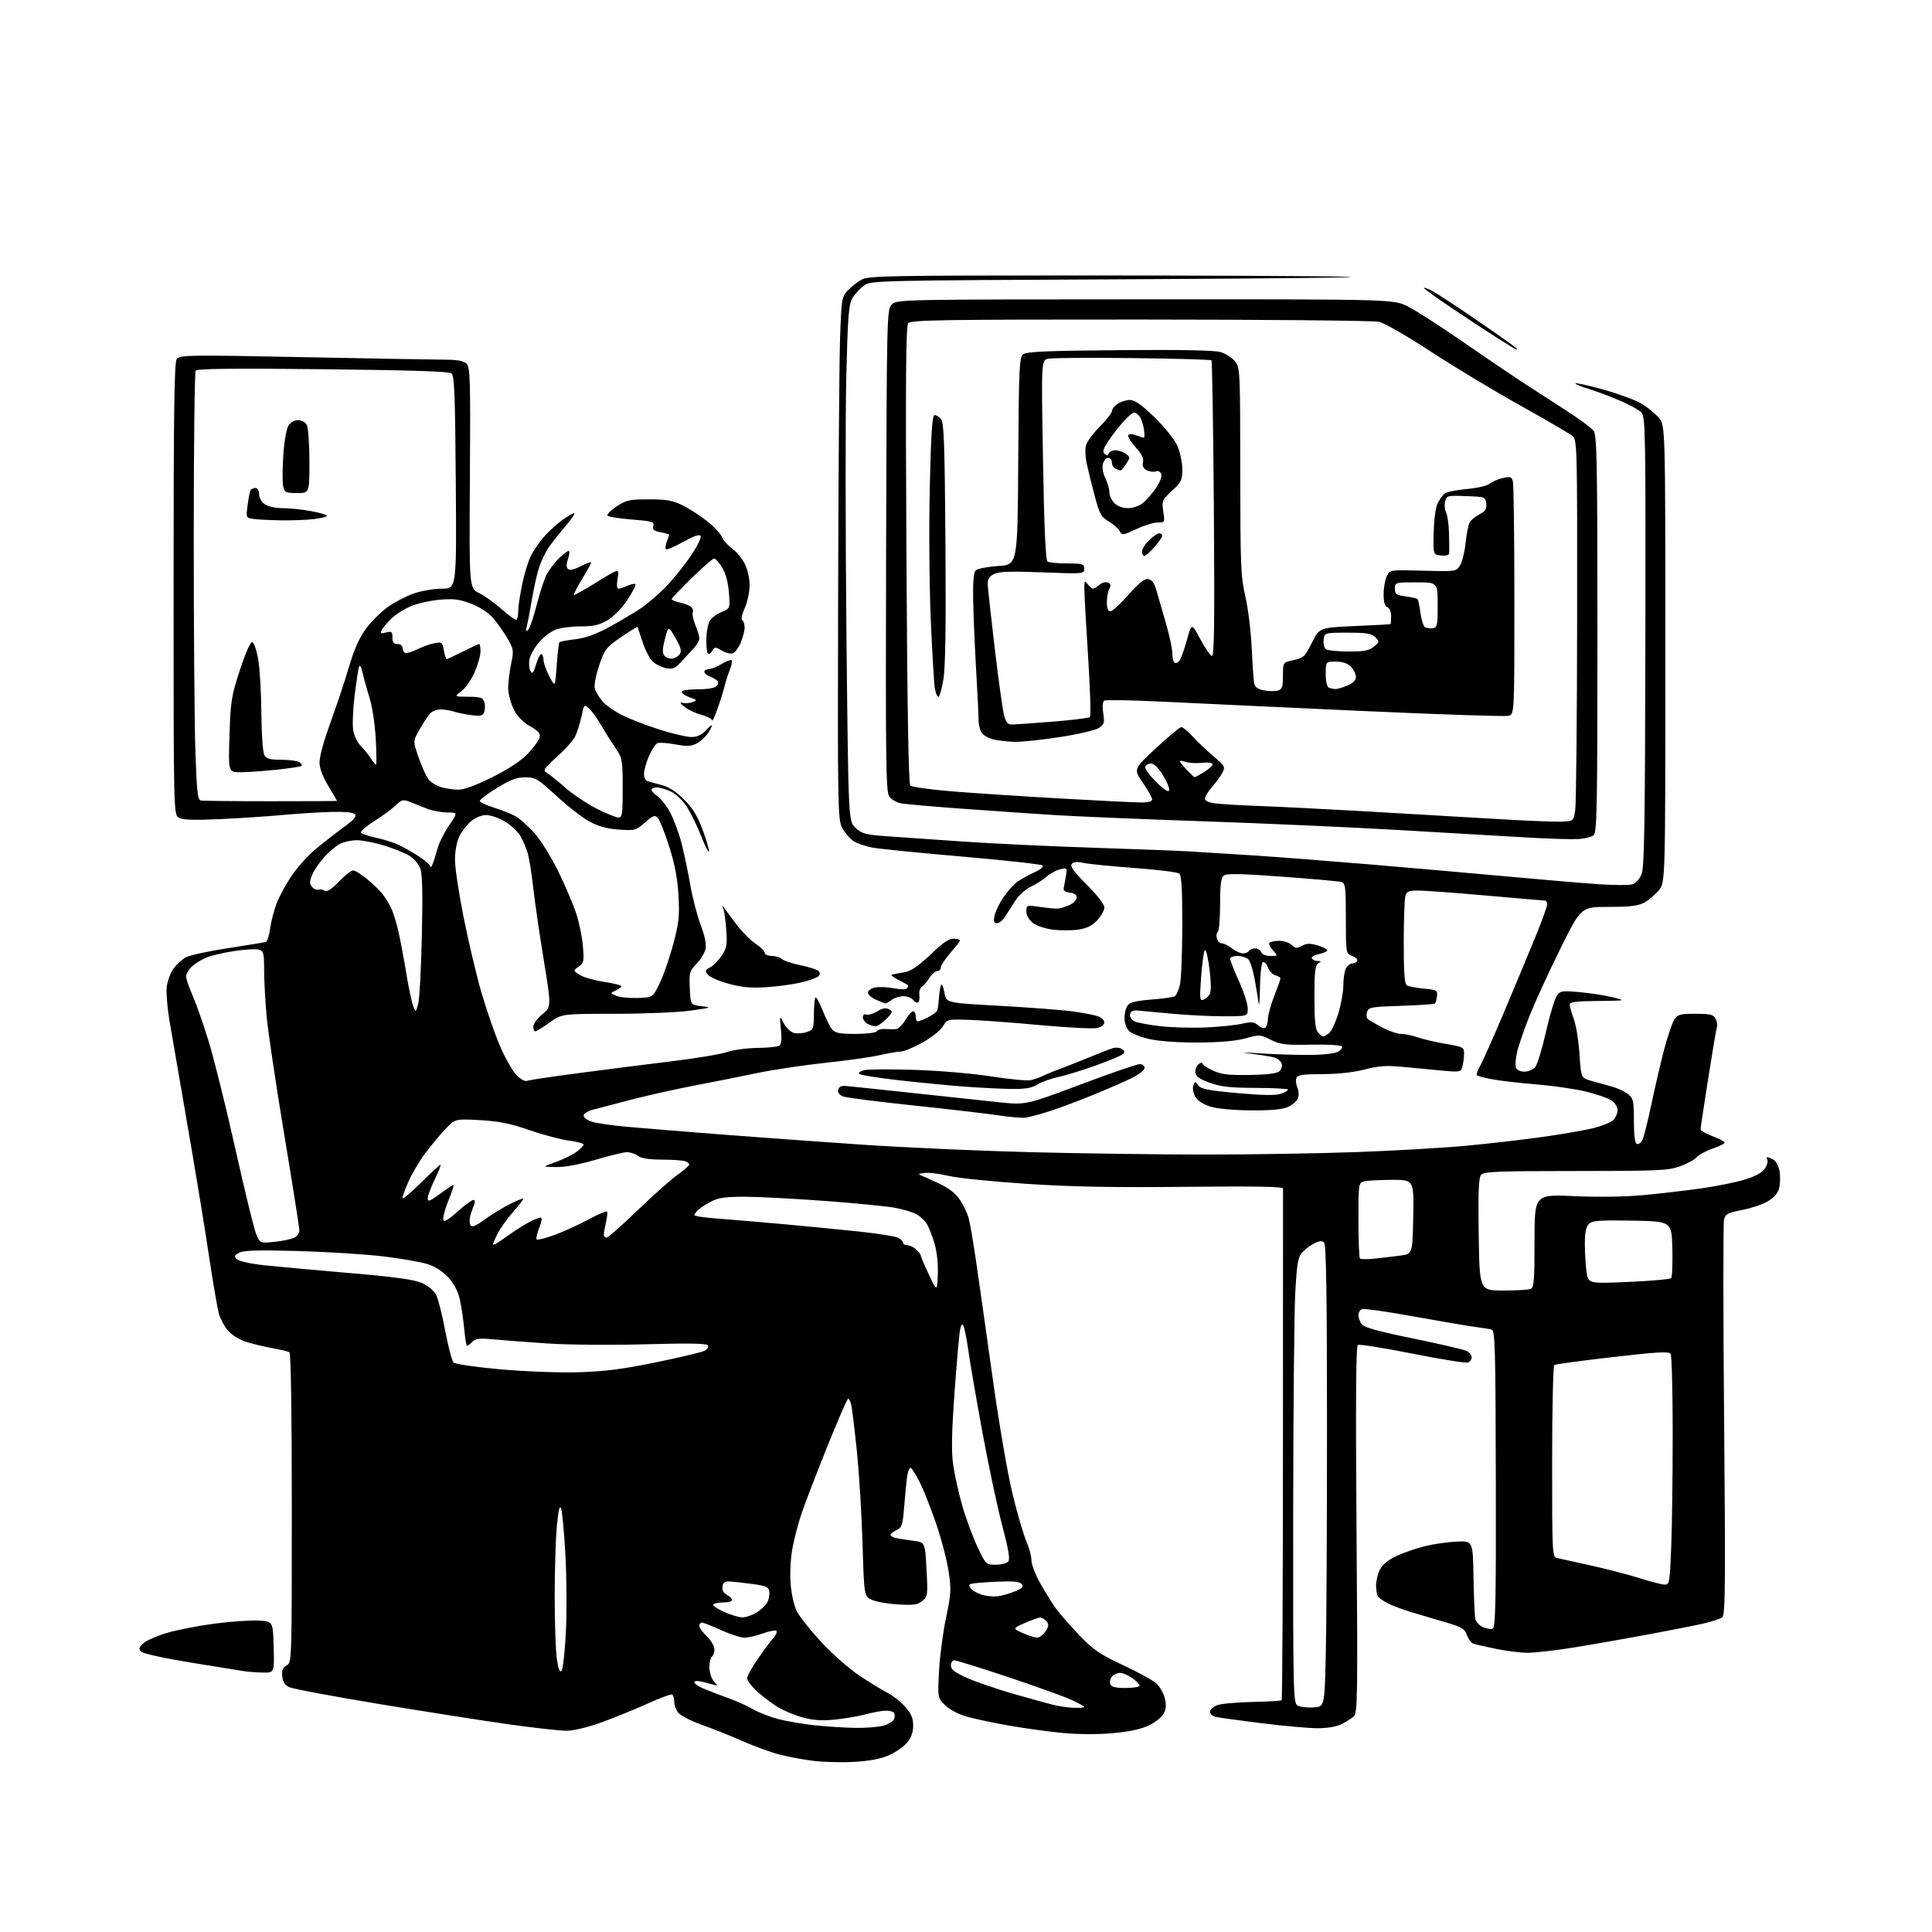<?xml version="1.0" encoding="UTF-8" standalone="no"?>
<svg 
  version="1.1" 
  xmlns="http://www.w3.org/2000/svg" 
  xmlns:xlink="http://www.w3.org/1999/xlink" 
  xmlns:svg="http://www.w3.org/2000/svg"
  xmlns:rdf="http://www.w3.org/1999/02/22-rdf-syntax-ns#"
  xmlns:cc="http://creativecommons.org/ns#"
  xmlns:dc="http://purl.org/dc/elements/1.1/"
  viewBox="0 0 768 768"
  width="768"
  height="768"
>
<style>svg {background-color: white; }</style>"
<path stroke="none" fill="black" fill-rule="evenodd" d="M339.43,700.38C334.52,700.65 327.24,700.46 323.25,699.96C319.26,699.46 313.23,698.34 309.86,697.46C306.48,696.59 299.85,694.17 295.11,692.08C290.37,690.00 283.00,687.05 278.73,685.54C274.29,683.96 270.33,681.88 269.48,680.67C268.67,679.51 268.00,677.56 268.00,676.34C268.00,675.12 267.64,673.90 267.21,673.63C266.77,673.36 262.39,674.96 257.46,677.20C252.53,679.43 244.32,682.77 239.20,684.63C233.58,686.66 228.04,688.00 225.19,688.00C222.60,688.00 212.39,686.86 202.49,685.48C192.60,684.09 169.44,680.47 151.02,677.42C132.61,674.38 116.41,671.35 115.02,670.69C113.25,669.84 112.41,668.55 112.19,666.31C111.96,663.93 112.40,662.86 113.94,662.03C115.99,660.94 116.00,660.49 116.00,599.52C116.00,562.18 115.63,537.89 115.06,537.54C114.54,537.22 111.50,536.49 108.31,535.93C105.11,535.36 100.38,534.21 97.78,533.38C95.10,532.51 91.98,530.58 90.57,528.90C89.20,527.27 87.60,524.26 87.01,522.22C86.43,520.17 84.63,509.68 83.02,498.89C81.41,488.11 77.56,464.71 74.46,446.89C71.37,429.08 68.16,410.45 67.33,405.50C66.51,400.55 66.03,394.63 66.28,392.34C66.53,390.05 67.73,386.78 68.95,385.08C70.16,383.37 72.44,381.31 74.00,380.50C75.57,379.69 83.07,378.07 90.67,376.90C98.28,375.73 105.00,374.64 105.61,374.47C106.22,374.31 107.03,371.85 107.40,369.01C107.78,366.17 108.98,361.60 110.06,358.84C111.15,356.09 113.81,351.23 115.98,348.03C118.15,344.83 122.31,340.21 125.21,337.77C128.12,335.32 133.13,331.40 136.35,329.05C140.74,325.85 141.91,324.51 141.05,323.65C140.32,322.92 136.74,322.60 131.20,322.76C126.42,322.91 117.96,323.45 112.42,323.97C106.88,324.49 95.83,325.22 87.87,325.60C77.51,326.09 72.78,325.95 71.20,325.11C69.00,323.93 69.00,323.93 69.00,234.16C69.00,163.91 69.27,144.01 70.25,142.69C71.41,141.11 74.96,141.06 121.00,141.98C148.23,142.52 173.51,142.97 177.18,142.98C181.97,143.00 184.31,143.46 185.47,144.61C186.91,146.05 187.05,150.84 186.79,190.03C186.50,233.85 186.50,233.85 190.50,235.79C192.70,236.86 196.80,239.81 199.61,242.34C202.43,244.87 205.01,246.65 205.36,246.30C205.71,245.95 206.00,244.37 206.00,242.79C206.00,241.21 206.71,236.47 207.58,232.26C208.45,228.05 210.03,222.90 211.09,220.83C212.15,218.75 214.47,215.39 216.26,213.36C218.04,211.32 221.26,208.38 223.40,206.83C225.55,205.27 227.73,204.00 228.25,204.00C228.77,204.00 227.00,206.59 224.31,209.75C221.61,212.91 218.61,216.77 217.64,218.32C216.66,219.87 215.20,223.00 214.40,225.28C213.60,227.56 212.29,233.26 211.50,237.96C210.71,242.66 209.76,247.62 209.40,249.00C208.89,250.89 209.01,251.23 209.91,250.41C210.56,249.81 212.11,245.31 213.36,240.41C214.62,235.51 216.39,230.09 217.29,228.36C218.20,226.63 220.34,223.81 222.05,222.11C223.76,220.40 225.55,219.00 226.02,219.00C226.50,219.00 226.41,220.38 225.82,222.08C225.11,224.14 225.08,225.48 225.76,226.16C226.43,226.83 228.12,226.47 230.88,225.06C233.15,223.90 235.00,223.25 235.00,223.60C235.00,223.95 233.38,226.91 231.39,230.18C229.41,233.44 227.95,236.28 228.14,236.47C228.34,236.67 232.48,234.36 237.35,231.34C246.20,225.85 246.20,225.85 245.51,229.93C245.07,232.52 245.20,234.00 245.87,234.00C246.44,234.00 248.05,233.48 249.46,232.84C250.86,232.20 252.26,231.93 252.58,232.24C252.89,232.56 251.45,235.36 249.39,238.47C247.17,241.81 243.93,245.13 241.48,246.57C238.20,248.49 235.92,249.00 230.63,249.00C226.95,249.00 222.48,249.61 220.70,250.35C218.92,251.09 216.06,253.31 214.33,255.28C212.60,257.24 210.89,260.22 210.52,261.89C210.16,263.56 210.30,265.70 210.83,266.66C211.64,268.11 212.01,267.70 213.06,264.20C213.75,261.89 214.70,260.00 215.16,260.00C215.62,260.00 216.02,261.01 216.05,262.25C216.07,263.49 217.12,266.48 218.39,268.89C220.68,273.28 220.68,273.28 221.30,264.51C221.64,259.69 222.13,255.53 222.39,255.27C222.66,255.01 225.50,254.49 228.72,254.11C232.84,253.62 236.93,252.13 242.53,249.06C246.92,246.67 252.45,243.38 254.83,241.75C257.22,240.12 261.49,236.46 264.33,233.62C267.18,230.77 271.69,225.23 274.36,221.31C277.04,217.39 278.92,213.67 278.53,213.05C278.06,212.28 275.82,213.05 271.55,215.43C268.10,217.36 265.02,218.68 264.70,218.37C264.39,218.05 264.55,216.69 265.06,215.33C265.58,213.98 266.00,212.72 266.00,212.55C266.00,212.37 264.47,211.94 262.60,211.58C259.92,211.08 259.30,210.56 259.69,209.09C260.13,207.41 259.28,207.16 251.08,206.51C246.08,206.11 241.75,205.40 241.46,204.93C241.17,204.46 242.82,202.82 245.14,201.29C248.92,198.79 250.22,198.50 257.92,198.50C264.93,198.50 267.38,198.93 271.31,200.87C273.95,202.17 278.36,205.01 281.11,207.18C283.85,209.35 286.49,212.17 286.98,213.44C287.46,214.72 289.25,216.76 290.95,217.97C292.65,219.18 294.94,221.91 296.02,224.04C297.19,226.34 297.99,229.87 297.98,232.71C297.97,235.34 297.09,239.40 296.04,241.73C294.93,244.16 294.52,246.20 295.06,246.54C295.58,246.86 296.00,248.16 296.00,249.44C296.00,250.71 295.31,253.41 294.47,255.42C293.63,257.44 292.23,259.36 291.36,259.69C290.49,260.03 288.50,259.55 286.95,258.63C284.29,257.06 284.06,257.06 283.14,258.72C282.59,259.69 281.81,260.15 281.40,259.74C280.99,259.33 280.71,256.76 280.77,254.04C280.83,251.31 281.40,248.13 282.02,246.96C282.65,245.79 284.76,244.16 286.71,243.35C290.26,241.86 290.26,241.86 289.75,235.49C289.42,231.40 288.45,227.85 287.04,225.56C285.83,223.60 284.41,222.00 283.90,222.00C283.38,222.00 279.37,225.49 274.98,229.75C270.60,234.01 267.01,237.80 267.01,238.17C267.00,238.54 268.46,239.15 270.25,239.54C272.04,239.92 274.04,240.66 274.69,241.19C275.35,241.72 275.65,242.74 275.38,243.46C275.10,244.18 275.58,246.45 276.44,248.51C277.30,250.56 278.00,252.93 278.00,253.77C278.00,254.60 277.11,256.24 276.03,257.39C274.94,258.55 272.67,261.02 270.99,262.87C268.35,265.76 267.47,266.14 264.76,265.60C263.02,265.25 260.63,264.06 259.45,262.95C258.27,261.84 256.46,258.36 255.43,255.22C254.41,252.07 253.49,249.37 253.41,249.21C253.32,249.05 250.39,250.87 246.90,253.26C240.96,257.33 240.39,258.06 238.20,264.45C236.91,268.21 236.11,272.31 236.43,273.57C236.74,274.82 238.09,277.14 239.42,278.72C240.75,280.30 244.43,282.87 247.60,284.42C250.77,285.97 257.44,288.53 262.43,290.10C267.42,291.68 272.98,292.97 274.80,292.98C277.09,292.99 278.84,292.20 280.55,290.35C281.90,288.90 283.00,288.01 283.00,288.39C283.00,288.76 282.26,290.20 281.35,291.59C280.44,292.97 278.46,294.75 276.94,295.53C274.72,296.68 273.03,296.75 268.49,295.91C265.36,295.33 262.16,295.11 261.37,295.41C260.59,295.71 259.06,298.03 257.97,300.56C256.89,303.09 256.00,306.27 256.00,307.61C256.00,308.96 256.56,310.25 257.25,310.48C257.94,310.71 260.47,311.41 262.87,312.02C265.85,312.79 268.72,314.63 271.93,317.84C275.49,321.39 277.31,324.41 279.46,330.29C281.01,334.56 282.07,338.26 281.80,338.53C281.54,338.80 280.11,335.93 278.63,332.15C277.15,328.38 274.66,323.28 273.10,320.83C271.47,318.24 268.78,315.65 266.73,314.68C264.79,313.76 262.25,313.00 261.10,313.00C259.94,313.00 259.00,313.44 259.00,313.98C259.00,314.51 260.06,315.65 261.35,316.49C262.64,317.34 264.90,320.24 266.37,322.94C267.84,325.64 269.90,331.19 270.94,335.28C271.99,339.36 273.55,346.80 274.41,351.81C275.28,356.82 277.13,363.95 278.53,367.67C280.21,372.15 280.86,375.37 280.44,377.27C280.10,378.84 278.49,381.48 276.86,383.14C274.11,385.96 273.93,386.60 274.21,392.83C274.50,399.50 274.50,399.50 279.00,400.00C283.13,400.46 282.74,400.60 274.39,401.75C269.37,402.44 255.84,403.00 244.31,403.00C223.35,403.00 223.35,403.00 218.43,406.50C215.72,408.43 213.17,410.00 212.75,410.00C212.34,410.00 212.00,409.13 212.00,408.07C212.00,407.01 213.61,404.81 215.59,403.19C219.18,400.23 219.18,400.23 216.11,381.36C214.42,370.99 212.56,358.23 211.98,353.00C211.41,347.77 210.46,341.70 209.87,339.50C209.29,337.30 207.92,334.03 206.82,332.24C205.72,330.45 202.91,327.86 200.58,326.49C198.24,325.12 194.94,324.00 193.24,324.00C191.41,324.00 188.95,325.01 187.20,326.49C185.57,327.86 183.47,330.59 182.54,332.56C181.53,334.69 180.85,338.50 180.87,341.97C180.88,345.18 182.47,355.61 184.39,365.15C186.32,374.69 189.45,387.90 191.37,394.50C193.28,401.10 196.50,410.44 198.52,415.25C200.55,420.07 203.51,425.40 205.10,427.11C206.76,428.88 208.61,429.98 209.43,429.67C210.21,429.36 219.32,427.99 229.68,426.62C240.03,425.24 256.60,423.14 266.50,421.94C276.40,420.75 286.52,419.07 289.00,418.21C291.48,417.35 296.88,416.62 301.00,416.57C305.12,416.53 309.06,416.13 309.75,415.69C310.63,415.12 310.83,413.19 310.43,409.19C309.86,403.50 309.86,403.50 311.56,406.76C312.50,408.56 314.31,410.29 315.59,410.61C316.87,410.93 319.17,410.77 320.71,410.26C323.35,409.37 323.50,408.99 323.54,403.20C323.56,399.84 323.84,396.83 324.16,396.51C324.48,396.19 325.77,398.53 327.03,401.71C328.29,404.90 329.99,408.29 330.82,409.25C332.00,410.64 333.92,411.00 340.10,411.00C344.52,411.00 348.17,410.54 348.54,409.94C348.90,409.35 350.39,408.95 351.85,409.04C353.31,409.14 355.24,409.16 356.15,409.11C357.06,409.05 358.73,407.43 359.87,405.50C361.00,403.57 362.40,402.00 362.97,402.00C363.53,402.00 364.00,402.90 364.00,404.00C364.00,405.10 364.38,406.00 364.85,406.00C365.31,406.00 367.14,405.28 368.92,404.39C370.69,403.50 372.34,402.27 372.58,401.64C372.82,401.01 373.13,398.61 373.29,396.30C373.44,393.99 373.84,391.83 374.18,391.49C374.52,391.14 375.10,392.62 375.46,394.76C376.12,398.66 376.12,398.66 397.58,399.84C409.38,400.49 422.45,401.50 426.64,402.08C430.82,402.66 435.31,403.55 436.62,404.04C437.93,404.54 439.00,405.63 439.00,406.46C439.00,407.28 437.76,408.27 436.25,408.65C434.74,409.03 424.50,408.51 413.50,407.50C402.50,406.49 389.67,405.54 384.98,405.40C376.57,405.14 376.44,405.17 374.84,407.96C373.95,409.51 370.32,412.40 366.76,414.39C363.21,416.38 359.32,418.00 358.11,418.00C356.90,418.00 353.12,418.65 349.71,419.44C346.29,420.23 336.52,421.61 328.00,422.50C319.48,423.40 307.32,425.22 301.00,426.55C294.68,427.87 283.43,430.12 276.00,431.53C268.57,432.95 257.32,435.47 251.00,437.12C244.68,438.78 237.81,440.58 235.75,441.11C233.69,441.64 232.00,442.70 232.00,443.46C232.00,444.22 233.46,445.32 235.25,445.90C237.04,446.48 243.45,447.40 249.50,447.94C255.55,448.49 272.20,449.84 286.50,450.95C300.80,452.06 326.23,453.90 343.00,455.04C359.77,456.17 389.70,457.51 409.50,458.01C429.30,458.52 460.35,458.94 478.50,458.95C496.65,458.96 523.88,458.53 539.00,457.98C554.12,457.44 573.92,456.29 583.00,455.44C592.08,454.59 605.80,453.00 613.50,451.91C621.20,450.82 630.18,449.26 633.46,448.43C636.73,447.61 640.22,446.21 641.21,445.31C642.19,444.42 643.00,442.65 643.00,441.37C643.00,439.98 641.97,438.37 640.45,437.37C639.04,436.45 634.43,434.87 630.20,433.86C625.96,432.85 617.10,431.58 610.50,431.04C603.90,430.50 596.06,429.59 593.08,429.02C590.09,428.45 587.40,427.74 587.10,427.43C586.79,427.12 587.37,425.44 588.39,423.69C589.40,421.93 593.83,411.95 598.23,401.50C602.63,391.05 608.21,377.67 610.62,371.76C613.03,365.86 615.00,360.34 615.00,359.51C615.00,358.68 614.66,358.00 614.23,358.00C613.81,358.00 603.35,357.10 590.98,356.01C578.62,354.92 566.41,354.02 563.87,354.01C559.90,354.00 559.15,354.33 558.63,356.25C558.30,357.49 558.02,365.79 558.01,374.69C558.00,386.56 558.33,391.09 559.25,391.68C559.94,392.12 562.98,392.71 566.00,392.99C571.12,393.46 571.48,393.67 571.23,395.94C571.08,397.28 570.72,398.61 570.43,398.90C570.14,399.19 564.09,399.61 556.98,399.83C545.16,400.20 544.01,400.40 543.43,402.22C543.08,403.31 543.18,404.57 543.65,405.02C544.12,405.47 546.70,407.00 549.40,408.42C552.09,409.84 555.52,411.00 557.02,411.00C558.52,411.00 561.49,411.62 563.62,412.37C565.76,413.12 570.76,414.29 574.75,414.96C581.63,416.12 582.00,416.32 581.99,418.84C581.98,420.30 581.69,422.57 581.34,423.88C580.71,426.22 580.56,426.25 572.60,425.52C568.14,425.11 561.12,424.45 557.00,424.05C551.17,423.48 547.95,423.72 542.50,425.14C538.10,426.28 531.86,426.96 525.72,426.98C517.78,427.00 515.82,427.30 515.34,428.56C515.01,429.42 515.19,431.11 515.73,432.31C516.28,433.52 516.38,435.44 515.96,436.59C515.53,437.74 513.68,439.32 511.84,440.09C509.56,441.05 504.86,441.47 497.00,441.39C490.07,441.33 483.72,440.72 481.02,439.85C478.19,438.95 476.00,437.48 475.10,435.87C474.30,434.45 473.98,432.51 474.36,431.50C475.02,429.77 475.11,429.77 476.35,431.47C477.41,432.91 480.38,433.49 491.95,434.53C501.79,435.41 507.14,435.50 509.12,434.81C510.70,434.26 512.00,433.51 512.00,433.15C512.00,432.79 506.26,432.48 499.25,432.46C489.18,432.43 485.34,432.01 481.00,430.46C476.98,429.03 475.42,427.94 475.20,426.41C475.04,425.26 475.60,423.75 476.45,423.04C477.30,422.33 478.00,422.19 478.00,422.73C478.00,423.26 479.90,424.55 482.22,425.60C485.62,427.13 488.49,427.46 496.87,427.31C504.22,427.18 507.71,426.72 508.69,425.74C509.45,424.98 509.79,423.62 509.44,422.72C509.10,421.81 507.93,420.79 506.84,420.45C505.75,420.10 501.86,419.44 498.18,418.97C492.71,418.27 493.23,418.22 501.00,418.74C506.23,419.08 514.77,419.36 520.00,419.35C525.56,419.35 530.45,418.84 531.78,418.12C533.03,417.45 533.80,416.48 533.48,415.97C533.17,415.46 527.64,415.15 521.21,415.27C510.92,415.47 508.97,415.24 505.16,413.33C500.96,411.23 500.62,411.21 495.16,412.75C491.42,413.79 485.09,414.36 476.50,414.42C468.62,414.47 460.97,413.94 457.08,413.08C453.54,412.29 449.83,410.83 448.83,409.83C447.79,408.79 447.00,406.56 447.00,404.69C447.00,402.87 447.56,400.62 448.25,399.68C449.17,398.42 451.65,397.81 457.67,397.34C462.16,397.00 466.36,396.40 466.99,396.00C467.63,395.61 468.55,393.54 469.05,391.40C469.55,389.25 469.96,378.67 469.98,367.87C469.99,353.35 469.68,347.99 468.75,347.25C468.06,346.70 460.07,345.71 451.00,345.04C441.93,344.37 432.83,343.47 430.78,343.03C428.20,342.47 426.75,342.60 426.04,343.45C425.30,344.35 426.91,346.56 432.01,351.67C436.15,355.81 439.00,359.50 439.00,360.72C439.00,361.86 437.73,364.15 436.18,365.81C434.16,367.97 432.04,369.02 428.68,369.53C426.10,369.91 421.54,369.92 418.55,369.55C415.51,369.17 411.98,367.98 410.55,366.86C409.01,365.65 408.00,363.85 408.00,362.30C408.00,359.79 408.09,359.76 413.25,360.50C416.14,360.92 419.31,361.23 420.31,361.19C421.30,361.15 423.44,360.53 425.06,359.81C426.68,359.10 428.00,357.75 428.00,356.82C428.00,355.72 427.04,355.02 425.25,354.82C423.41,354.60 422.61,354.00 422.84,353.00C423.03,352.18 423.43,350.01 423.73,348.20C424.26,344.98 424.20,344.91 421.39,345.57C419.80,345.95 417.38,347.27 416.00,348.51C414.62,349.74 411.85,351.52 409.83,352.45C407.82,353.38 405.08,355.80 403.75,357.82C402.41,359.85 400.56,362.74 399.64,364.25C398.71,365.76 397.23,367.00 396.35,367.00C395.10,367.00 394.88,366.33 395.36,363.95C395.69,362.28 397.33,358.93 398.99,356.52C400.65,354.11 403.24,351.30 404.75,350.28C406.26,349.27 409.25,347.64 411.40,346.66C413.63,345.65 414.91,344.53 414.40,344.03C413.90,343.56 399.77,342.00 383.00,340.55C366.23,339.11 350.02,337.49 347.00,336.96C343.98,336.43 340.38,335.17 339.00,334.17C337.62,333.18 335.70,330.81 334.72,328.93C333.06,325.71 332.96,320.14 333.16,238.50C333.27,190.65 333.62,144.00 333.93,134.83C334.48,118.81 334.60,118.06 337.00,115.48C338.38,114.01 340.85,112.07 342.50,111.15C345.23,109.65 353.28,109.50 430.50,109.50C477.25,109.50 524.27,109.72 535.00,110.00C545.73,110.28 507.62,110.72 450.32,111.00C346.37,111.50 346.14,111.50 343.32,113.60C341.77,114.76 339.73,117.02 338.80,118.61C337.36,121.08 336.99,125.83 336.41,150.01C336.03,165.68 336.07,211.78 336.48,252.46C337.25,326.43 337.25,326.43 340.07,329.07C342.52,331.36 344.06,331.79 351.70,332.36C356.54,332.72 370.40,333.69 382.50,334.51C394.60,335.34 418.00,336.45 434.50,336.98C451.00,337.52 468.55,338.19 473.50,338.49C478.45,338.78 489.70,339.49 498.50,340.06C507.30,340.63 527.55,342.19 543.50,343.53C559.45,344.87 584.42,347.06 599.00,348.40C613.58,349.75 630.28,351.15 636.11,351.53C641.95,351.91 647.73,351.90 648.96,351.51C650.18,351.13 651.79,349.34 652.54,347.55C653.65,344.90 653.93,327.77 654.06,255.10C654.20,171.99 654.10,165.77 652.49,163.99C651.55,162.95 647.36,160.67 643.18,158.93C639.00,157.19 633.38,155.11 630.69,154.32C628.00,153.52 626.02,152.65 626.28,152.39C626.54,152.13 631.55,153.25 637.41,154.88C643.28,156.52 650.04,159.00 652.43,160.41C654.83,161.81 657.96,164.35 659.39,166.06C662.00,169.15 662.00,169.15 662.00,260.00C662.00,350.85 662.00,350.85 659.38,353.96C657.94,355.67 655.35,357.84 653.63,358.79C651.21,360.11 648.00,360.50 639.50,360.50C628.50,360.50 628.50,360.50 620.33,377.00C615.83,386.07 610.34,398.02 608.12,403.55C605.91,409.07 603.63,415.69 603.06,418.24C602.49,420.79 602.29,423.58 602.62,424.44C602.96,425.33 604.39,426.00 605.95,426.00C607.46,426.00 609.38,425.21 610.22,424.25C611.06,423.29 612.98,417.10 614.47,410.50C615.97,403.90 617.88,397.43 618.71,396.12C620.16,393.84 620.56,393.76 627.86,394.39C632.06,394.76 637.98,395.67 641.00,396.42C646.50,397.78 646.50,397.78 635.25,397.89C626.43,397.98 624.00,398.30 624.00,399.37C624.00,400.13 624.73,402.72 625.62,405.12C626.51,407.53 627.53,413.77 627.87,419.00C628.50,428.50 628.50,428.50 632.50,429.64C634.70,430.27 638.37,431.29 640.65,431.90C642.94,432.52 645.86,433.88 647.15,434.93C649.29,436.66 649.50,437.61 649.50,445.58C649.50,451.42 649.89,454.46 650.68,454.73C651.33,454.94 652.31,454.29 652.85,453.28C653.39,452.27 655.01,445.83 656.45,438.97C657.89,432.11 660.19,422.23 661.57,417.02C662.95,411.80 664.75,406.51 665.56,405.27C666.87,403.27 667.88,403.00 673.99,403.00C679.82,403.00 681.09,403.31 681.96,404.93C682.53,405.99 682.78,407.45 682.52,408.18C682.26,408.90 680.69,418.18 679.03,428.78C677.36,439.39 676.00,448.46 676.00,448.95C676.00,449.44 678.04,450.61 680.53,451.57C683.03,452.52 685.28,453.64 685.54,454.07C685.80,454.49 683.81,455.57 681.13,456.46C678.44,457.35 675.45,458.95 674.50,460.00C673.55,461.05 670.46,462.72 667.63,463.71C663.06,465.30 658.52,465.50 626.29,465.50C595.34,465.50 589.89,465.72 588.78,467.00C587.78,468.16 587.56,473.58 587.81,490.75C588.14,513.00 588.14,513.00 597.49,513.00C602.63,513.00 607.55,512.73 608.42,512.39C609.78,511.87 610.00,509.23 610.00,493.28C610.00,474.77 610.00,474.77 625.75,475.48C635.52,475.92 646.05,475.76 653.50,475.06C660.10,474.44 670.41,473.23 676.42,472.38C682.42,471.53 690.19,469.95 693.67,468.87C697.87,467.58 700.54,466.10 701.59,464.50C702.46,463.17 702.88,461.62 702.53,461.04C702.17,460.47 702.16,460.00 702.51,460.00C702.85,460.00 703.96,460.44 704.98,460.99C706.04,461.56 707.08,463.57 707.42,465.74C707.76,467.81 707.65,470.85 707.19,472.50C706.65,474.48 705.05,476.24 702.51,477.67C700.39,478.86 695.80,480.38 692.32,481.03C686.77,482.08 685.90,482.56 685.33,484.83C684.97,486.26 684.98,522.14 685.36,564.58C685.93,629.45 685.82,641.91 684.66,642.87C683.90,643.50 680.41,644.66 676.89,645.44C673.38,646.23 663.08,648.26 654.00,649.94C644.92,651.62 631.88,653.90 625.00,655.00C618.12,656.10 610.17,657.00 607.32,657.00C604.46,657.00 598.84,656.31 594.82,655.47C590.79,654.64 586.75,653.72 585.83,653.43C584.92,653.15 583.71,651.61 583.15,650.01C582.27,647.49 581.16,646.81 574.82,644.94C570.79,643.76 564.70,641.96 561.28,640.94C557.86,639.92 553.59,638.33 551.78,637.40C549.98,636.48 548.17,635.22 547.77,634.61C547.36,634.00 547.02,632.02 547.02,630.20C547.01,628.39 547.71,625.53 548.57,623.86C549.61,621.86 551.91,620.02 555.32,618.45C558.17,617.15 563.20,615.42 566.50,614.61C569.80,613.79 575.42,612.99 579.00,612.81C585.50,612.50 585.50,612.50 585.74,627.00C585.88,634.98 586.20,642.44 586.47,643.58C586.73,644.72 588.08,646.17 589.46,646.80C590.85,647.43 592.60,647.71 593.35,647.42C594.50,646.98 594.71,637.14 594.61,587.94C594.51,536.46 594.31,528.93 593.00,528.55C592.17,528.31 589.25,527.83 586.50,527.48C583.75,527.13 572.80,525.27 562.17,523.35C551.54,521.42 542.20,520.09 541.42,520.39C540.64,520.69 540.00,521.77 540.00,522.78C540.00,523.79 540.58,525.41 541.29,526.39C542.24,527.68 547.81,529.23 561.92,532.11C572.56,534.29 582.10,536.52 583.13,537.07C584.16,537.62 585.00,538.74 585.00,539.57C585.00,540.39 584.34,541.32 583.54,541.62C582.73,541.93 572.80,540.34 561.45,538.09C550.11,535.83 540.35,534.28 539.76,534.65C539.02,535.11 538.86,557.13 539.24,608.09C539.74,674.78 539.65,681.00 538.14,682.32C537.24,683.11 535.06,684.49 533.30,685.38C531.36,686.36 527.62,687.00 523.80,687.00C520.33,687.00 510.30,686.10 501.50,685.01C492.70,683.91 484.49,682.78 483.25,682.49C482.01,682.20 481.00,681.28 481.00,680.46C481.00,679.63 482.24,678.46 483.75,677.87C485.26,677.27 491.56,676.68 497.75,676.56C503.94,676.43 509.22,676.12 509.48,675.86C509.74,675.59 509.98,629.96 510.00,574.44C510.03,518.92 510.04,473.02 510.02,472.44C510.01,471.69 498.23,471.50 471.25,471.78C442.59,472.09 426.12,471.78 408.00,470.59C394.52,469.70 380.62,468.29 377.11,467.44C373.59,466.59 369.32,466.05 367.61,466.25C364.92,466.55 364.77,466.71 366.50,467.41C367.60,467.85 370.89,469.34 373.80,470.71C377.24,472.32 379.97,474.51 381.57,476.93C382.93,478.98 384.47,482.16 385.00,483.99C385.52,485.83 386.85,493.44 387.94,500.91C389.04,508.39 392.00,529.25 394.52,547.27C397.20,566.42 400.55,585.92 402.58,594.19C404.49,601.97 406.94,610.34 408.03,612.79C409.11,615.25 410.00,618.55 410.00,620.14C410.00,621.73 411.43,625.61 413.18,628.77C414.93,631.92 417.59,636.30 419.10,638.50C420.60,640.70 424.92,645.73 428.71,649.68C434.69,655.91 437.04,657.52 446.53,661.97C452.54,664.78 458.48,668.05 459.73,669.22C460.98,670.39 462.44,672.93 462.97,674.85C463.66,677.34 463.58,679.11 462.72,680.93C462.05,682.34 459.46,684.52 456.96,685.76C453.88,687.29 449.29,688.31 442.72,688.93C436.75,689.49 429.07,689.48 422.76,688.91C417.12,688.39 407.32,687.05 401.00,685.93C394.68,684.82 387.04,683.19 384.04,682.32C380.90,681.41 377.34,679.49 375.65,677.81C372.72,674.88 372.72,674.88 373.29,664.19C373.60,658.31 374.85,648.80 376.07,643.05C378.08,633.57 378.17,631.87 377.07,624.55C376.40,620.12 374.15,611.54 372.06,605.48C369.97,599.42 367.09,592.14 365.65,589.30C364.21,586.46 362.62,583.88 362.11,583.57C361.60,583.25 360.93,584.68 360.63,586.75C360.33,588.81 359.79,594.24 359.43,598.82C358.84,606.32 358.54,607.25 356.39,608.23C355.08,608.83 354.00,609.69 354.00,610.14C354.00,610.59 355.01,611.17 356.25,611.43C357.49,611.68 360.57,612.16 363.11,612.49C367.72,613.08 367.72,613.08 368.30,623.79C368.86,633.96 368.78,634.59 366.70,636.36C364.86,637.92 363.28,638.16 357.00,637.79C352.88,637.55 348.15,636.71 346.50,635.92C343.50,634.48 343.50,634.48 342.87,613.49C342.53,601.95 341.50,585.31 340.58,576.52C339.67,567.72 338.66,559.51 338.35,558.27C338.04,557.02 337.49,556.00 337.14,556.01C336.79,556.01 333.02,564.67 328.77,575.26C324.52,585.84 319.98,597.65 318.68,601.50C317.37,605.35 315.73,611.59 315.02,615.37C314.27,619.33 313.96,625.30 314.28,629.49C314.60,633.79 315.64,638.32 316.82,640.62C317.91,642.75 322.30,648.25 326.56,652.83C330.82,657.40 337.50,663.30 341.41,665.93C345.31,668.56 350.34,671.65 352.59,672.80C354.85,673.94 358.11,676.50 359.84,678.48C362.23,681.19 363.00,683.02 363.00,685.96C363.00,688.64 362.23,690.76 360.52,692.79C359.16,694.41 355.87,696.67 353.20,697.82C349.99,699.20 345.36,700.06 339.43,700.38zM340.00,686.86C344.12,686.93 349.14,686.53 351.15,685.97C353.16,685.42 355.07,684.25 355.40,683.39C355.74,682.53 355.75,681.41 355.44,680.91C355.13,680.41 353.67,680.01 352.19,680.01C350.71,680.02 347.02,680.68 344.00,681.49C340.98,682.30 335.32,683.25 331.43,683.60C326.19,684.08 322.85,683.81 318.56,682.56C315.37,681.63 311.00,679.76 308.84,678.40C306.69,677.04 303.14,674.32 300.96,672.35C298.78,670.38 297.00,668.05 297.00,667.18C297.00,666.30 298.87,662.87 301.16,659.54C303.45,656.22 306.23,652.49 307.33,651.25C308.44,650.02 309.03,648.70 308.65,648.31C308.27,647.93 305.83,648.38 303.23,649.32C300.63,650.25 297.32,651.01 295.89,651.00C294.45,651.00 290.30,649.65 286.66,648.00C283.02,646.35 279.58,645.00 279.02,645.00C278.46,645.00 278.00,645.59 278.00,646.31C278.00,647.04 279.35,648.92 281.00,650.50C282.65,652.08 284.00,654.39 284.00,655.63C284.00,656.87 283.55,658.16 283.00,658.50C282.45,658.84 282.00,660.74 282.00,662.73C282.00,664.76 282.77,667.20 283.75,668.30C285.43,670.19 285.42,670.24 283.50,669.68C282.40,669.36 280.26,668.80 278.75,668.44C277.21,668.07 276.00,668.20 276.00,668.74C276.00,669.27 277.69,670.41 279.75,671.28C281.81,672.15 286.15,673.81 289.38,674.97C292.62,676.13 297.12,678.15 299.38,679.46C301.65,680.78 306.25,682.56 309.60,683.42C312.96,684.28 319.49,685.37 324.10,685.86C328.72,686.34 335.88,686.79 340.00,686.86zM427.25,678.90C429.31,678.95 431.00,678.79 431.00,678.53C431.00,678.27 428.64,676.98 425.75,675.66C422.86,674.34 411.56,670.28 400.63,666.63C389.70,662.98 380.14,660.00 379.38,660.00C378.62,660.00 378.00,660.93 378.00,662.06C378.00,663.63 379.51,664.81 384.25,666.94C387.69,668.49 396.12,671.38 403.00,673.37C409.88,675.35 417.30,677.38 419.50,677.89C421.70,678.39 425.19,678.84 427.25,678.90zM522.00,678.74C526.50,678.50 526.50,678.50 527.00,659.00C527.28,648.27 527.51,607.01 527.50,567.30C527.50,514.78 527.19,494.79 526.36,493.97C525.52,493.12 524.50,493.21 522.36,494.31C520.79,495.13 518.63,496.75 517.58,497.91C515.99,499.67 515.54,502.33 514.89,513.76C514.47,521.32 514.09,561.12 514.06,602.20C514.00,672.32 514.11,676.96 515.75,677.95C516.71,678.52 519.52,678.88 522.00,678.74zM447.47,671.00C450.51,671.00 453.00,670.58 453.00,670.07C453.00,669.56 451.69,668.21 450.10,667.07C448.50,665.93 446.30,665.00 445.22,665.00C444.13,665.00 442.69,665.67 442.01,666.49C441.33,667.31 441.04,668.66 441.36,669.49C441.78,670.59 443.45,671.00 447.47,671.00zM104.28,664.86C101.65,664.79 98.38,664.54 97.00,664.32C95.62,664.09 86.18,662.56 76.00,660.92C65.66,659.25 56.91,657.34 56.16,656.59C55.04,655.47 55.17,654.92 56.96,653.26C58.13,652.16 62.37,650.29 66.38,649.10C70.39,647.91 78.91,646.25 85.32,645.42C91.73,644.58 99.57,644.03 102.74,644.20C108.50,644.50 108.50,644.50 108.78,654.75C109.07,665.00 109.07,665.00 104.28,664.86zM223.19,664.21C223.76,663.64 224.54,656.73 224.94,648.84C225.34,640.95 225.26,627.14 224.77,618.15C224.27,609.15 223.50,600.83 223.05,599.65C222.48,598.12 221.99,600.10 221.37,606.50C220.89,611.45 220.50,624.05 220.50,634.50C220.50,644.95 220.88,656.14 221.34,659.36C221.91,663.36 222.50,664.90 223.19,664.21zM412.23,650.97C413.18,650.99 414.69,649.87 415.60,648.49C416.92,646.48 417.00,645.70 416.00,644.49C415.31,643.67 414.19,643.00 413.50,643.00C412.82,643.00 410.06,643.98 407.38,645.17C402.50,647.34 402.50,647.34 406.50,649.14C408.70,650.13 411.28,650.96 412.23,650.97zM295.00,642.93C296.38,642.97 298.93,642.12 300.69,641.05C302.44,639.98 304.38,638.16 305.00,637.00C305.62,635.84 305.98,633.91 305.81,632.70C305.54,630.80 304.62,630.39 299.00,629.65C295.43,629.18 291.38,628.73 290.00,628.65C288.13,628.54 287.42,629.05 287.19,630.68C286.99,632.08 287.62,633.26 288.94,633.97C290.07,634.57 291.00,635.50 291.00,636.04C291.00,636.57 289.50,637.00 287.67,637.00C285.83,637.00 283.99,637.34 283.58,637.75C283.17,638.16 285.00,639.48 287.66,640.69C290.32,641.89 293.62,642.90 295.00,642.93zM396.56,634.55C398.24,634.35 401.33,633.47 403.43,632.59C406.41,631.35 407.00,630.71 406.15,629.68C405.34,628.71 402.72,628.46 396.28,628.75C391.45,628.96 386.89,629.34 386.14,629.58C385.05,629.94 385.02,630.32 386.01,631.52C386.69,632.34 388.66,633.44 390.38,633.96C392.09,634.48 394.88,634.75 396.56,634.55zM661.62,629.90C663.66,630.00 663.75,629.46 664.34,614.75C664.67,606.36 664.93,585.99 664.92,569.48C664.91,552.97 664.55,538.89 664.11,538.18C663.48,537.15 658.93,537.41 641.02,539.47C628.76,540.89 618.34,542.29 617.86,542.58C617.39,542.88 617.00,560.18 617.00,581.04C617.00,618.96 617.00,618.96 619.25,619.40C620.49,619.65 626.71,621.02 633.09,622.46C639.46,623.90 648.01,626.14 652.09,627.44C656.16,628.74 660.45,629.85 661.62,629.90zM395.83,622.00C397.99,622.00 400.23,621.43 400.81,620.73C401.57,619.82 400.89,615.81 398.41,606.48C396.52,599.34 392.98,582.70 390.55,569.50C388.13,556.30 385.60,541.67 384.95,537.00C384.29,532.33 383.41,527.86 382.99,527.08C382.45,526.07 382.06,526.51 381.64,528.58C381.31,530.19 380.33,541.28 379.47,553.24C378.29,569.41 378.15,576.83 378.90,582.24C379.46,586.23 381.08,593.55 382.50,598.50C383.92,603.45 386.61,610.76 388.49,614.75C391.87,621.94 391.93,622.00 395.83,622.00zM230.00,545.49C240.38,545.18 247.50,544.27 260.83,541.54C270.36,539.58 279.04,537.51 280.11,536.94C281.18,536.37 281.75,535.40 281.38,534.80C280.89,534.02 273.72,533.89 256.60,534.37C242.92,534.75 226.01,534.61 217.50,534.04C209.25,533.48 199.54,532.75 195.93,532.40C190.64,531.90 189.05,532.09 187.75,533.39C186.87,534.27 185.92,535.00 185.65,535.00C185.38,535.00 184.87,531.96 184.53,528.25C184.18,524.54 183.41,519.30 182.81,516.60C182.12,513.47 180.49,510.34 178.30,507.91C176.20,505.58 173.07,503.52 170.19,502.57C167.61,501.72 159.65,500.32 152.50,499.45C145.35,498.59 130.03,497.62 118.45,497.30C102.67,496.86 96.82,497.03 95.08,497.96C93.12,499.00 92.98,499.41 94.13,500.56C94.91,501.34 99.59,502.37 105.00,502.95C110.22,503.51 125.53,504.91 139.00,506.06C156.95,507.60 164.62,508.65 167.68,509.99C170.15,511.08 172.47,513.01 173.35,514.72C174.18,516.31 175.82,522.76 176.99,529.06C178.17,535.35 179.67,541.01 180.32,541.64C180.97,542.27 189.38,543.48 199.00,544.34C208.88,545.21 222.38,545.71 230.00,545.49zM372.79,506.67C372.98,502.47 372.47,497.70 371.48,494.28C370.59,491.22 369.15,487.64 368.28,486.31C367.41,484.98 365.53,483.30 364.10,482.56C362.67,481.83 359.02,480.74 356.00,480.15C352.98,479.56 340.60,478.34 328.50,477.43C316.40,476.53 302.00,475.76 296.50,475.73C288.81,475.69 285.69,476.09 283.00,477.46C281.07,478.44 278.71,479.93 277.75,480.78C276.79,481.62 276.00,482.63 276.00,483.03C276.00,483.42 280.16,484.04 285.25,484.41C290.34,484.78 301.93,485.75 311.00,486.58C320.07,487.41 333.71,488.74 341.31,489.54C348.90,490.34 355.99,491.46 357.06,492.03C358.13,492.60 359.00,493.50 359.00,494.04C359.00,494.57 359.75,495.00 360.67,495.00C361.59,495.00 363.17,495.74 364.17,496.65C365.18,497.57 366.00,498.65 366.00,499.06C366.00,499.48 367.46,502.89 369.25,506.66C372.49,513.50 372.49,513.50 372.79,506.67zM647.41,509.58C656.26,509.19 663.85,508.53 664.29,508.10C664.72,507.68 664.94,502.42 664.79,496.41C664.50,485.50 664.50,485.50 648.85,485.23C635.60,484.99 632.95,485.20 631.60,486.55C630.47,487.67 630.00,490.01 630.00,494.43C630.00,497.89 630.29,502.87 630.66,505.50C631.31,510.28 631.31,510.28 647.41,509.58zM546.36,500.33C549.19,500.03 553.75,499.49 556.50,499.13C561.50,498.47 561.50,498.47 561.78,483.74C562.05,469.00 562.05,469.00 553.28,469.01C548.45,469.02 543.49,469.30 542.25,469.63C540.05,470.22 540.00,470.53 540.00,484.95C540.00,493.04 540.27,499.94 540.61,500.27C540.94,500.61 543.53,500.63 546.36,500.33zM197.25,494.36C197.94,493.94 200.53,492.17 203.00,490.43C205.47,488.68 208.94,486.52 210.70,485.62C212.46,484.73 214.37,484.00 214.94,484.00C215.57,484.00 215.34,485.61 214.37,488.04C213.48,490.26 213.02,492.35 213.34,492.68C213.67,493.00 216.76,492.25 220.22,491.00C223.67,489.75 229.71,487.01 233.63,484.91C237.54,482.80 240.98,481.31 241.26,481.59C241.54,481.87 241.38,483.77 240.91,485.80C240.43,487.84 240.04,490.06 240.02,490.75C240.01,491.44 240.49,492.00 241.08,492.00C241.68,492.00 247.19,487.15 253.33,481.23C259.48,475.30 266.64,468.92 269.25,467.06C271.86,465.19 274.00,463.34 274.00,462.94C274.00,462.54 273.29,461.94 272.42,461.61C271.55,461.27 267.39,460.99 263.17,460.97C258.02,460.95 254.86,460.45 253.56,459.47C252.49,458.66 250.56,458.00 249.28,458.00C247.99,458.00 242.39,459.35 236.84,461.00C230.51,462.88 224.64,463.97 221.12,463.93C215.50,463.85 215.50,463.85 220.77,461.98C223.67,460.95 227.38,459.15 229.02,457.99C230.66,456.82 232.00,455.48 232.00,455.00C232.00,454.53 229.42,453.82 226.27,453.43C223.12,453.03 216.03,451.16 210.52,449.26C202.77,446.59 198.29,445.69 190.72,445.27C180.95,444.73 180.95,444.73 176.98,448.91C174.79,451.20 171.16,455.57 168.91,458.62C166.66,461.67 163.74,466.61 162.41,469.61C161.08,472.60 160.00,475.60 160.00,476.25C160.00,476.91 163.27,474.20 167.27,470.22C171.27,466.25 174.80,463.00 175.10,463.00C175.41,463.00 174.40,465.59 172.85,468.75C171.31,471.91 170.03,475.33 170.02,476.34C170.00,477.87 170.80,477.59 174.88,474.59C177.57,472.61 179.99,471.00 180.27,471.00C180.54,471.00 179.67,473.73 178.32,477.06C176.98,480.39 176.02,483.85 176.19,484.75C176.43,485.99 177.76,485.27 181.79,481.69C184.69,479.11 187.55,477.00 188.14,477.00C188.77,477.00 188.92,477.73 188.50,478.75C188.11,479.71 187.44,481.68 187.00,483.12C186.57,484.55 186.57,486.31 187.01,487.02C187.61,487.99 189.01,487.44 192.65,484.78C195.32,482.84 199.86,480.06 202.75,478.61C205.64,477.15 208.00,476.24 208.00,476.58C208.00,476.92 206.15,479.29 203.90,481.85C201.64,484.41 198.94,488.17 197.90,490.21C196.85,492.25 196.00,494.19 196.00,494.52C196.00,494.85 196.56,494.78 197.25,494.36zM109.21,493.64C112.44,493.30 115.97,492.55 117.05,491.98C118.12,491.40 119.00,490.08 119.00,489.05C119.00,488.01 116.32,471.04 113.04,451.33C109.77,431.62 106.62,410.55 106.04,404.50C105.47,398.45 105.00,390.04 105.00,385.82C105.00,379.01 104.77,378.06 103.00,377.50C101.90,377.15 97.51,377.39 93.25,378.03C88.99,378.67 83.93,379.85 82.01,380.65C80.10,381.44 77.51,383.05 76.26,384.22C75.02,385.39 74.00,387.16 74.00,388.15C74.00,389.13 75.15,392.54 76.56,395.72C77.97,398.90 80.85,407.13 82.96,414.00C85.07,420.88 89.82,440.00 93.51,456.50C97.20,473.00 100.91,488.24 101.77,490.37C103.32,494.25 103.32,494.25 109.21,493.64zM408.00,444.25C406.62,444.49 401.83,444.12 397.35,443.43C392.87,442.75 377.57,440.96 363.35,439.46C349.13,437.97 336.45,436.35 335.18,435.87C333.71,435.31 332.98,434.35 333.21,433.25C333.44,432.09 334.39,431.56 336.03,431.67C337.39,431.77 349.30,433.02 362.50,434.45C375.70,435.88 391.28,437.56 397.13,438.16C407.76,439.27 407.76,439.27 429.44,431.14C441.37,426.66 452.00,423.00 453.06,423.00C454.13,423.00 455.00,423.67 455.00,424.48C455.00,425.30 452.86,427.05 450.25,428.37C447.64,429.69 440.55,432.79 434.50,435.26C428.45,437.73 420.57,440.66 417.00,441.79C413.43,442.91 409.38,444.02 408.00,444.25zM401.38,432.86C397.05,432.78 388.77,432.36 383.00,431.92C377.23,431.49 365.75,430.37 357.50,429.44C349.25,428.51 342.10,427.38 341.61,426.93C341.11,426.48 341.96,425.80 343.48,425.42C345.00,425.03 354.18,424.98 363.88,425.30C373.81,425.63 387.11,426.78 394.35,427.94C401.42,429.06 408.39,429.70 409.85,429.36C411.31,429.01 413.62,428.18 415.00,427.50C416.38,426.83 418.85,425.81 420.50,425.24C422.15,424.67 427.32,422.62 432.00,420.70C436.68,418.77 441.40,416.94 442.50,416.62C443.60,416.31 445.17,416.47 445.99,416.98C447.05,417.65 447.17,418.23 446.41,418.99C445.82,419.58 440.91,421.64 435.50,423.58C430.08,425.51 423.36,427.57 420.57,428.16C417.78,428.74 414.10,430.07 412.38,431.11C409.95,432.58 407.53,432.97 401.38,432.86zM525.93,412.00C526.31,412.00 527.36,411.44 528.28,410.75C529.19,410.06 530.85,406.57 531.96,403.00C533.07,399.43 533.98,394.33 533.99,391.68C533.99,389.04 534.47,386.00 535.04,384.93C535.60,383.87 536.70,383.00 537.48,383.00C538.25,383.00 539.16,382.55 539.50,382.00C539.84,381.45 538.97,380.56 537.56,380.02C535.00,379.05 535.00,379.05 535.00,365.09C535.00,352.67 534.81,351.08 533.25,350.61C532.29,350.32 521.67,349.37 509.66,348.49C492.91,347.27 487.50,347.17 486.41,348.07C485.36,348.94 485.00,351.89 485.00,359.56C485.00,365.24 484.59,370.13 484.09,370.44C483.60,370.75 483.42,371.90 483.71,373.00C484.00,374.10 484.90,375.00 485.71,375.00C486.52,375.00 488.33,375.90 489.73,377.00C491.13,378.10 493.08,379.00 494.08,379.00C495.07,379.00 496.16,378.55 496.50,378.00C496.84,377.45 497.94,377.00 498.95,377.00C499.96,377.00 501.05,377.68 501.36,378.50C501.70,379.38 503.20,380.00 505.01,380.00C508.08,380.00 508.08,380.00 506.07,377.85C504.97,376.67 504.31,375.32 504.59,374.85C504.88,374.38 506.63,374.00 508.49,374.00C510.34,374.00 512.59,374.74 513.49,375.63C514.88,377.03 515.49,377.08 517.55,375.97C519.49,374.94 520.79,374.92 524.02,375.89C526.24,376.55 527.83,377.47 527.55,377.92C527.27,378.37 525.65,379.02 523.95,379.36C522.24,379.70 521.14,380.43 521.49,380.99C521.84,381.54 522.88,382.01 523.81,382.02C525.26,382.03 525.29,382.16 524.00,382.98C522.80,383.74 522.50,386.39 522.50,396.31C522.50,405.34 522.87,409.14 523.87,410.35C524.63,411.26 525.55,412.00 525.93,412.00zM479.31,408.43C484.70,408.18 491.18,407.52 493.69,406.96C497.51,406.10 498.57,406.20 500.07,407.56C501.06,408.46 502.35,408.90 502.94,408.54C503.52,408.18 504.00,406.64 504.00,405.13C504.00,403.62 505.12,399.51 506.50,396.00C507.88,392.49 509.00,389.31 509.00,388.93C509.00,388.55 508.11,388.00 507.01,387.71C505.92,387.43 504.57,386.00 504.01,384.54C503.46,383.08 502.55,382.16 502.00,382.50C501.45,382.84 500.94,387.25 500.86,392.31C500.79,397.36 500.57,400.38 500.37,399.00C500.17,397.62 499.48,393.41 498.82,389.64C498.17,385.87 497.01,382.16 496.25,381.39C495.48,380.63 493.54,380.00 491.93,380.00C490.32,380.00 489.00,380.51 489.00,381.12C489.00,381.74 490.57,385.74 492.50,390.00C494.43,394.26 496.00,399.16 496.00,400.88C496.00,404.00 496.00,404.00 486.25,403.99C480.89,403.99 471.55,403.51 465.50,402.93C459.45,402.35 453.39,401.79 452.03,401.69C450.42,401.56 449.44,402.08 449.22,403.18C449.03,404.11 449.77,405.34 450.87,405.93C451.96,406.51 456.60,407.41 461.18,407.93C465.75,408.45 473.91,408.67 479.31,408.43zM348.00,407.94C347.18,407.94 345.71,407.48 344.75,406.92C343.79,406.36 343.00,405.20 343.00,404.34C343.00,403.44 343.57,403.01 344.37,403.31C345.12,403.60 347.07,403.03 348.70,402.04C350.84,400.73 352.15,400.50 353.41,401.21C354.99,402.10 354.90,402.44 352.33,405.06C350.77,406.65 348.82,407.94 348.00,407.94zM166.24,399.00C166.77,397.07 167.42,384.79 167.70,371.71C168.07,354.23 167.88,347.14 166.99,344.97C166.31,343.35 164.36,341.16 162.63,340.11C160.91,339.06 156.42,337.25 152.64,336.10C148.87,334.94 144.01,334.00 141.85,334.00C139.68,334.00 136.65,334.65 135.13,335.44C133.60,336.22 130.80,338.59 128.90,340.69C127.00,342.79 124.84,345.97 124.10,347.76C123.01,350.40 122.99,351.29 124.04,352.55C124.74,353.40 125.85,353.89 126.50,353.64C127.15,353.39 128.30,353.57 129.06,354.04C130.04,354.64 131.71,353.58 134.71,350.45C137.05,348.00 139.61,346.00 140.39,346.00C141.17,346.00 143.71,347.59 146.03,349.53C148.36,351.47 151.03,354.06 151.99,355.28C152.94,356.50 154.43,358.89 155.30,360.58C156.17,362.28 157.54,366.55 158.34,370.08C159.14,373.61 160.57,381.23 161.52,387.00C162.47,392.77 163.71,398.62 164.27,400.00C165.29,402.50 165.29,402.50 166.24,399.00zM352.00,398.89C351.73,398.86 350.04,398.20 348.25,397.42C346.46,396.63 345.00,395.36 345.00,394.58C345.00,393.80 346.24,392.89 347.75,392.56C349.26,392.23 352.65,392.36 355.27,392.85C358.20,393.40 360.26,393.39 360.62,392.81C360.94,392.29 361.04,391.73 360.85,391.56C360.66,391.39 358.93,390.45 357.00,389.47C355.07,388.48 353.95,387.56 354.50,387.42C355.05,387.28 357.20,386.88 359.29,386.53C362.12,386.06 364.82,384.25 369.98,379.38C375.55,374.13 377.43,372.92 379.62,373.18C382.35,373.50 382.35,373.50 378.17,378.31C375.88,380.96 374.00,383.77 374.00,384.56C374.00,385.35 373.38,386.00 372.62,386.00C371.85,386.00 370.43,387.24 369.46,388.75C368.48,390.26 367.12,391.84 366.43,392.25C365.74,392.66 365.30,394.14 365.45,395.52C365.61,396.91 365.39,398.26 364.98,398.51C364.56,398.77 363.67,398.31 362.99,397.49C362.31,396.67 360.55,396.00 359.07,396.00C357.59,396.00 355.51,396.66 354.44,397.47C353.37,398.28 352.27,398.91 352.00,398.89zM478.41,397.40C479.31,397.05 480.46,396.01 480.95,395.10C481.48,394.11 481.41,390.09 480.78,385.15C480.20,380.60 479.38,377.24 478.95,377.69C478.53,378.13 477.86,382.89 477.47,388.26C476.83,397.09 476.92,397.97 478.41,397.40zM253.50,396.71C259.50,396.50 259.50,396.50 262.26,390.82C263.77,387.69 266.19,380.71 267.63,375.32C269.87,366.89 270.17,364.15 269.71,356.00C269.34,349.24 268.27,343.62 266.01,336.50C264.26,331.00 262.22,325.87 261.47,325.09C260.32,323.89 259.57,324.17 256.39,326.97C252.80,330.12 252.39,330.23 245.98,329.77C241.28,329.43 237.83,328.49 234.31,326.57C231.57,325.08 225.69,320.51 221.25,316.43C213.78,309.55 212.85,309.00 208.80,309.00C205.41,309.00 202.88,309.95 197.51,313.25C193.70,315.59 190.66,317.92 190.74,318.42C190.82,318.93 193.28,320.09 196.20,321.00C199.11,321.91 202.90,323.39 204.62,324.29C206.34,325.18 209.80,328.21 212.32,331.01C214.87,333.84 219.10,340.62 221.88,346.30C224.62,351.91 227.82,359.40 229.00,362.94C230.18,366.48 231.40,372.37 231.71,376.04C232.22,382.13 232.07,382.84 230.03,384.26C227.80,385.83 227.80,385.83 230.36,387.50C231.77,388.42 236.09,389.67 239.96,390.27C243.83,390.86 247.00,391.66 247.00,392.02C247.00,392.39 245.99,393.17 244.75,393.74C242.50,394.79 242.50,394.79 245.00,395.86C246.38,396.44 250.20,396.82 253.50,396.71zM304.50,392.44C298.48,392.82 294.78,392.47 289.53,391.02C285.69,389.97 281.99,388.33 281.29,387.39C280.23,385.93 280.37,385.50 282.24,384.57C283.45,383.96 285.50,381.90 286.81,379.99C288.85,376.98 289.11,375.61 288.74,370.00C288.50,366.43 287.99,362.60 287.61,361.50C286.93,359.58 286.96,359.57 288.20,361.38C288.92,362.42 291.20,365.46 293.28,368.15C295.36,370.83 298.62,374.03 300.52,375.26C302.42,376.49 303.98,378.06 303.99,378.75C303.99,379.45 305.23,380.00 306.80,380.00C308.34,380.00 310.15,380.55 310.82,381.22C311.49,381.89 314.80,383.00 318.19,383.69C321.57,384.38 324.81,385.41 325.37,385.97C326.08,386.68 326.05,387.35 325.29,388.11C324.68,388.72 321.55,389.83 318.34,390.58C315.13,391.33 308.90,392.16 304.50,392.44zM171.97,343.50C172.42,342.40 173.30,339.63 173.91,337.35C174.52,335.06 176.60,330.90 178.53,328.10C182.03,323.00 182.03,323.00 177.77,322.96C175.42,322.93 171.93,322.30 170.00,321.56C168.07,320.82 165.05,319.62 163.27,318.90C160.27,317.67 159.85,317.76 157.27,320.18C155.75,321.61 151.90,324.43 148.72,326.44C145.54,328.45 143.18,330.49 143.48,330.97C143.78,331.45 146.27,332.32 149.02,332.91C151.78,333.50 155.64,334.66 157.60,335.48C159.57,336.30 163.39,338.40 166.09,340.15C168.79,341.90 171.03,343.82 171.07,344.42C171.10,345.01 171.51,344.60 171.97,343.50zM627.22,333.55C624.62,333.69 615.75,333.42 607.50,332.95C599.25,332.47 576.75,331.16 557.50,330.03C538.25,328.90 502.70,327.30 478.50,326.48C454.30,325.66 427.30,324.52 418.50,323.96C409.70,323.39 393.27,322.26 382.00,321.44C370.73,320.62 360.01,319.68 358.19,319.35C356.36,319.02 354.24,317.76 353.43,316.53C352.17,314.61 352.01,301.09 352.24,218.68C352.50,124.29 352.53,123.03 354.52,121.04C356.51,119.04 357.61,119.02 455.25,118.99C553.96,118.95 553.96,118.95 559.73,121.87C562.90,123.48 572.25,129.47 580.50,135.19C588.75,140.90 599.33,148.08 604.00,151.14C608.67,154.21 616.90,159.53 622.28,162.98C627.66,166.42 632.72,170.19 633.53,171.34C634.79,173.15 635.00,184.47 635.00,252.10C635.00,321.55 634.82,330.90 633.47,332.03C632.62,332.73 629.81,333.41 627.22,333.55zM620.00,326.63C625.50,326.50 625.50,326.50 626.18,322.00C626.55,319.52 626.89,285.43 626.93,246.24C627.00,176.75 626.95,174.94 625.05,173.31C623.97,172.39 614.64,166.93 604.30,161.17C593.96,155.41 577.96,145.77 568.75,139.74C559.53,133.72 550.31,128.40 548.25,127.92C546.19,127.44 503.49,127.04 453.37,127.02C374.70,127.00 362.08,127.20 361.03,128.46C360.10,129.59 359.94,150.47 360.32,220.57C360.66,282.11 361.15,311.55 361.87,312.27C362.45,312.85 370.03,313.90 378.71,314.60C387.40,315.30 406.88,316.58 422.00,317.44C437.12,318.30 451.41,319.00 453.75,319.00C456.47,319.00 458.00,318.55 458.00,317.76C458.00,317.08 456.33,314.09 454.28,311.12C450.56,305.72 450.56,305.72 459.53,297.39C464.46,292.81 468.99,289.05 469.59,289.03C470.18,289.01 472.21,290.69 474.09,292.75C475.96,294.81 479.69,298.35 482.36,300.61C486.89,304.44 487.13,304.89 485.96,307.11C485.27,308.43 483.42,310.98 481.85,312.78C480.28,314.59 479.00,316.70 479.00,317.47C479.00,318.38 480.51,319.06 483.25,319.39C485.59,319.68 493.57,320.14 501.00,320.41C508.43,320.69 527.10,321.63 542.50,322.50C557.90,323.37 580.40,324.69 592.50,325.42C604.60,326.16 616.98,326.71 620.00,326.63zM245.91,325.00C247.34,325.00 247.55,323.49 247.53,313.25C247.50,301.80 247.42,301.38 244.44,297.00C242.75,294.52 240.21,290.47 238.79,288.00C237.37,285.52 235.30,282.68 234.20,281.68C232.22,279.89 232.18,279.94 231.10,284.98C230.49,287.80 229.34,291.38 228.53,292.94C227.72,294.51 224.46,298.11 221.28,300.95C216.24,305.46 215.72,306.25 217.25,307.11C218.21,307.65 221.55,310.33 224.67,313.07C227.80,315.80 233.49,319.61 237.31,321.52C241.14,323.43 245.01,325.00 245.91,325.00zM107.69,318.50C122.16,318.50 134.00,318.44 134.00,318.37C134.00,318.30 132.43,315.63 130.50,312.43C128.22,308.64 127.01,305.38 127.02,303.06C127.03,301.10 128.32,295.90 129.88,291.50C131.43,287.10 133.63,280.80 134.76,277.50C135.89,274.20 137.97,267.68 139.38,263.00C141.06,257.46 143.27,252.78 145.73,249.56C147.80,246.85 151.62,243.11 154.20,241.26C156.79,239.40 161.39,237.01 164.43,235.94C167.46,234.87 172.55,234.00 175.73,234.00C181.50,234.00 181.50,234.00 181.18,191.75C180.92,156.63 180.63,149.31 179.44,148.40C178.47,147.64 162.25,147.13 128.26,146.77C91.84,146.38 78.30,146.54 77.77,147.37C77.36,147.99 77.02,177.79 77.02,213.59C77.01,249.39 77.30,287.51 77.66,298.30C78.21,314.77 78.56,317.96 79.85,318.21C80.69,318.37 93.22,318.50 107.69,318.50zM464.75,314.19C465.00,313.46 463.91,310.76 462.31,308.19C460.53,305.30 458.69,303.50 457.54,303.50C456.51,303.50 455.47,304.08 455.24,304.79C455.00,305.49 456.94,308.19 459.55,310.79C462.63,313.85 464.46,315.04 464.75,314.19zM182.00,313.91C184.33,313.98 188.86,312.34 195.51,309.04C201.86,305.88 207.02,302.51 209.65,299.78C211.92,297.43 214.07,294.54 214.42,293.36C214.95,291.61 214.28,290.77 210.63,288.63C207.61,286.86 205.52,284.65 204.10,281.70C202.94,279.32 202.00,275.63 202.00,273.49C202.00,271.36 202.53,267.07 203.17,263.94C204.29,258.52 204.22,258.06 201.61,253.59C200.10,251.02 197.52,247.39 195.87,245.51C194.07,243.46 190.61,241.24 187.19,239.95C182.52,238.18 180.27,237.91 174.60,238.42C170.80,238.76 165.62,239.96 163.10,241.07C160.57,242.19 157.22,244.32 155.66,245.80C154.10,247.29 152.39,249.30 151.86,250.28C151.02,251.83 151.23,251.98 153.45,251.42C155.70,250.86 156.00,251.09 156.00,253.39C156.00,255.33 156.51,256.00 158.00,256.00C159.10,256.00 160.00,256.65 160.00,257.44C160.00,258.23 160.43,259.15 160.97,259.48C161.50,259.81 163.63,259.22 165.72,258.18C167.80,257.14 170.92,256.02 172.65,255.69C175.60,255.13 175.83,255.30 176.44,258.55C176.80,260.45 177.31,262.00 177.57,262.00C177.84,262.00 180.73,260.65 184.00,259.00C187.27,257.35 190.18,256.00 190.47,256.00C190.76,256.00 191.00,257.34 191.00,258.97C191.00,260.61 189.94,264.35 188.64,267.29C187.34,270.23 184.97,273.60 183.39,274.79C180.50,276.94 180.50,276.94 186.18,276.97C190.97,277.00 191.97,277.31 192.50,279.00C192.85,280.10 192.86,281.86 192.53,282.90C192.03,284.48 191.22,284.72 187.71,284.32C185.40,284.05 182.20,283.42 180.60,282.92C179.01,282.41 176.49,282.00 175.01,282.00C173.52,282.00 171.64,282.79 170.82,283.75C170.01,284.71 168.17,287.55 166.74,290.06C164.13,294.63 164.13,294.63 166.51,301.42C167.81,305.15 169.66,309.07 170.61,310.12C171.56,311.17 173.72,312.43 175.42,312.92C177.11,313.42 180.07,313.86 182.00,313.91zM474.88,308.95C475.09,308.98 476.78,308.06 478.63,306.92C480.48,305.77 482.00,304.38 482.00,303.81C482.00,303.21 480.27,302.97 477.75,303.23C475.41,303.48 472.49,303.31 471.25,302.86C470.01,302.42 469.00,302.29 469.00,302.59C469.00,302.88 470.24,304.43 471.75,306.02C473.26,307.60 474.67,308.93 474.88,308.95zM95.63,306.98C90.75,307.00 90.75,307.00 91.23,292.25C91.67,278.60 91.98,276.66 95.42,266.19C97.73,259.18 99.59,255.03 100.32,255.26C100.97,255.48 102.01,258.54 102.64,262.07C103.27,265.61 103.83,275.17 103.89,283.32C103.95,291.46 104.47,299.00 105.04,300.07C105.87,301.63 107.17,302.00 111.79,302.02C114.93,302.02 118.16,302.45 118.97,302.96C119.78,303.47 120.20,304.14 119.90,304.44C119.60,304.73 115.11,305.43 109.93,305.97C104.74,306.52 98.31,306.97 95.63,306.98zM149.48,304.00C149.72,304.00 149.67,299.39 149.37,293.75C149.06,288.01 147.99,280.86 146.93,277.50C145.89,274.20 144.64,269.70 144.16,267.50C143.64,265.17 143.05,264.13 142.74,265.00C142.44,265.82 141.64,271.04 140.96,276.59C140.28,282.14 140.04,288.38 140.43,290.45C140.81,292.53 142.12,295.21 143.32,296.41C144.52,297.61 146.30,299.81 147.28,301.30C148.25,302.78 149.24,304.00 149.48,304.00zM403.50,294.89C400.75,294.84 396.95,294.43 395.05,293.98C393.15,293.54 391.01,292.37 390.30,291.39C389.58,290.42 388.99,288.02 388.99,286.06C388.98,284.10 388.54,275.07 388.01,266.00C387.49,256.93 386.96,244.65 386.85,238.73C386.70,231.30 387.02,227.58 387.86,226.73C388.54,226.05 392.56,225.28 396.80,225.00C404.50,224.50 404.50,224.50 404.76,183.36C404.99,146.65 405.20,142.08 406.66,140.86C407.97,139.78 415.83,139.44 444.90,139.19C469.27,138.98 482.74,139.23 485.20,139.96C487.23,140.56 489.82,142.22 490.95,143.66C492.94,146.20 493.00,147.45 493.03,187.38C493.05,224.78 493.23,229.27 495.03,237.00C496.12,241.68 497.26,250.90 497.57,257.50C497.88,264.10 498.32,270.46 498.55,271.64C498.86,273.16 500.00,273.96 502.53,274.44C504.49,274.81 506.97,274.83 508.04,274.49C509.66,273.97 510.00,272.95 510.00,268.57C510.00,263.28 510.00,263.28 514.25,262.39C518.16,261.57 518.74,261.02 521.50,255.50C524.50,249.50 524.50,249.50 538.50,248.87C546.20,248.53 552.61,248.19 552.75,248.12C552.89,248.05 553.00,246.64 553.00,244.97C553.00,243.20 552.38,241.70 551.50,241.36C550.46,240.96 550.00,239.36 550.01,236.14C550.02,233.59 550.60,230.38 551.30,229.00C552.56,226.50 552.56,226.50 565.69,226.86C578.56,227.21 578.84,227.18 580.34,224.86C581.18,223.56 582.18,219.57 582.57,216.00C582.95,212.43 583.67,208.72 584.16,207.76C584.66,206.80 586.42,205.32 588.09,204.45C590.50,203.21 591.06,202.33 590.81,200.19C590.51,197.56 590.33,197.49 582.78,197.21C575.32,196.93 575.04,197.00 574.44,199.37C574.11,200.71 574.28,202.66 574.84,203.70C575.39,204.73 575.92,208.49 576.00,212.04C576.09,215.59 576.12,219.09 576.08,219.81C576.03,220.68 574.92,221.02 572.85,220.81C569.69,220.50 569.69,220.50 569.91,211.57C570.04,206.40 570.71,201.53 571.50,200.00C572.25,198.54 573.49,196.84 574.26,196.20C575.02,195.57 578.99,194.75 583.07,194.39C587.26,194.02 591.23,193.10 592.18,192.28C593.10,191.48 595.42,190.47 597.34,190.04C600.40,189.35 600.90,189.51 601.40,191.37C601.72,192.54 601.98,213.85 601.99,238.73C602.00,283.96 602.00,283.96 599.62,284.56C598.30,284.89 571.87,284.00 540.87,282.59C509.86,281.17 474.50,279.53 462.29,278.93C450.07,278.33 439.58,278.14 438.99,278.51C438.31,278.93 438.15,280.79 438.55,283.50C439.13,287.33 438.93,288.00 436.79,289.40C435.46,290.27 428.55,291.88 421.44,292.98C414.32,294.08 406.25,294.94 403.50,294.89zM402.24,288.00C403.42,288.00 410.72,287.49 418.45,286.87C426.18,286.24 432.85,285.42 433.27,285.05C433.69,284.67 433.36,273.82 432.53,260.93C431.70,248.04 431.03,235.93 431.04,234.00C431.06,230.88 431.21,230.69 432.39,232.25C433.12,233.21 434.09,234.00 434.53,234.00C434.98,234.00 436.10,233.31 437.03,232.48C437.95,231.64 439.44,231.23 440.34,231.58C441.57,232.05 441.73,232.64 440.98,234.03C440.44,235.04 440.00,237.47 440.00,239.43C440.00,241.84 440.46,243.00 441.42,243.00C442.19,243.00 445.42,240.05 448.58,236.45C452.73,231.72 454.91,229.99 456.41,230.20C457.89,230.41 458.83,231.67 459.64,234.50C460.27,236.70 461.96,242.55 463.40,247.50C464.85,252.45 466.02,257.94 466.01,259.69C466.01,261.45 466.40,263.13 466.89,263.43C467.37,263.73 468.25,263.40 468.83,262.70C469.41,262.00 470.74,258.32 471.78,254.51C473.68,247.60 473.68,247.60 477.09,253.99C478.97,257.50 481.05,260.55 481.72,260.77C482.68,261.07 482.86,248.45 482.53,202.46C482.29,170.18 481.86,143.53 481.57,143.24C481.28,142.94 467.19,142.54 450.27,142.35C433.35,142.15 418.25,142.26 416.71,142.59C413.92,143.18 413.92,143.18 414.61,182.84C415.08,209.89 415.65,222.73 416.40,223.23C417.00,223.64 420.54,223.98 424.25,223.98C430.42,224.00 431.00,224.18 431.00,226.08C431.00,228.13 430.75,228.15 414.25,227.52C401.05,227.02 396.97,227.18 395.00,228.25C393.14,229.27 392.54,230.36 392.65,232.56C392.73,234.18 393.99,245.62 395.46,258.00C396.93,270.38 398.57,282.19 399.10,284.25C399.85,287.12 400.58,288.00 402.24,288.00zM285.13,282.00C284.04,285.02 283.11,286.99 283.07,286.37C283.03,285.75 281.09,284.74 278.75,284.12C276.41,283.51 273.38,282.07 272.00,280.91C270.35,279.53 270.09,279.00 271.25,279.38C272.21,279.68 273.98,279.57 275.18,279.13C277.24,278.37 277.18,278.26 274.18,277.21C272.43,276.60 271.00,275.63 271.00,275.05C271.00,274.43 273.58,274.00 277.38,274.00C281.55,274.00 284.15,273.53 284.89,272.63C285.74,271.60 285.71,271.02 284.76,270.29C284.07,269.75 282.71,269.03 281.75,268.69C280.79,268.34 280.00,267.60 280.00,267.03C280.00,266.46 280.79,266.00 281.75,266.00C282.71,265.99 285.01,265.07 286.86,263.94C288.71,262.81 290.49,262.16 290.82,262.48C291.14,262.81 290.82,264.52 290.11,266.29C289.39,268.05 288.43,271.07 287.97,273.00C287.51,274.93 286.23,278.98 285.13,282.00zM373.02,277.00C372.59,277.00 371.96,275.54 371.63,273.75C371.30,271.96 370.56,259.48 369.98,246.00C369.40,232.33 369.24,209.01 369.61,193.25C370.12,171.80 370.57,165.00 371.52,165.00C372.20,165.00 373.37,165.74 374.13,166.65C375.24,167.99 375.56,177.40 375.83,215.90C376.07,249.28 375.82,265.52 374.99,270.25C374.35,273.96 373.46,277.00 373.02,277.00zM530.78,273.92C531.49,273.96 533.62,273.35 535.53,272.55C537.89,271.57 539.00,270.45 539.00,269.05C539.00,267.92 538.10,266.10 537.00,265.00C535.67,263.67 533.67,263.00 531.00,263.00C527.00,263.00 527.00,263.00 527.00,267.92C527.00,270.91 527.49,273.03 528.25,273.34C528.94,273.62 530.08,273.88 530.78,273.92zM267.31,261.80C268.40,261.63 269.74,260.79 270.29,259.92C271.02,258.75 270.55,257.09 268.47,253.54C265.66,248.75 265.66,248.75 264.32,254.01C263.28,258.05 263.25,259.59 264.15,260.68C264.80,261.46 266.22,261.96 267.31,261.80zM536.14,258.98C542.23,259.00 544.26,258.61 546.14,257.06C548.41,255.21 548.43,255.06 546.72,253.31C545.25,251.82 543.30,251.50 535.72,251.50C526.50,251.50 526.50,251.50 526.17,254.39C525.98,256.03 526.41,257.65 527.17,258.13C527.90,258.59 531.94,258.98 536.14,258.98zM569.50,249.76C571.33,249.52 571.50,248.75 571.50,240.50C571.50,231.50 571.50,231.50 563.00,231.50C554.60,231.50 554.50,231.53 554.50,234.00C554.50,236.18 555.04,236.57 558.73,237.06C561.06,237.38 563.19,237.86 563.48,238.14C563.76,238.43 564.29,240.87 564.65,243.58C565.01,246.29 565.80,248.84 566.40,249.26C567.01,249.67 568.40,249.90 569.50,249.76zM454.90,221.00C454.40,221.00 454.00,220.18 454.00,219.19C454.00,218.19 455.26,216.16 456.80,214.69C458.35,213.21 460.15,212.00 460.80,212.00C461.46,212.00 462.00,212.43 462.00,212.97C462.00,213.50 460.60,215.52 458.90,217.47C457.19,219.41 455.39,221.00 454.90,221.00zM451.77,210.30C446.29,212.84 446.00,212.87 445.05,211.09C444.50,210.07 442.53,208.33 440.68,207.24C437.69,205.48 437.06,204.30 435.09,196.88C433.87,192.27 432.46,186.54 431.95,184.14C431.44,181.74 431.31,178.59 431.66,177.14C432.01,175.69 434.48,172.30 437.15,169.61C439.82,166.92 442.00,164.13 442.00,163.41C442.00,162.70 443.00,161.41 444.22,160.56C445.44,159.70 447.66,159.00 449.14,159.00C451.13,159.00 453.72,160.82 458.90,165.83C462.83,169.64 466.83,174.61 467.95,177.08C469.07,179.54 469.97,183.68 469.98,186.40C470.00,190.88 469.64,191.64 465.88,195.11C461.94,198.75 461.79,199.11 462.42,203.32C463.07,207.63 463.02,207.72 460.29,207.68C458.76,207.66 454.92,208.84 451.77,210.30zM111.50,206.84C107.10,206.76 102.21,206.51 100.63,206.27C97.80,205.85 97.77,205.79 98.44,200.73C98.81,197.92 99.34,195.25 99.62,194.81C99.89,194.36 100.77,194.00 101.56,194.00C102.42,194.00 103.00,194.98 103.00,196.44C103.00,197.83 103.96,199.56 105.22,200.44C106.50,201.34 109.53,202.00 112.36,202.00C115.06,202.00 120.13,202.53 123.63,203.17C127.14,203.82 130.00,204.66 130.00,205.03C130.00,205.41 127.64,206.01 124.75,206.35C121.86,206.70 115.90,206.92 111.50,206.84zM448.37,202.00C450.22,202.00 452.83,201.13 454.18,200.08C455.52,199.02 457.89,196.33 459.43,194.10C461.10,191.69 461.98,189.40 461.61,188.42C461.23,187.45 460.36,187.03 459.42,187.39C458.56,187.72 456.95,187.51 455.83,186.91C454.44,186.16 453.98,185.18 454.36,183.73C454.74,182.26 453.87,180.50 451.42,177.78C449.50,175.66 448.19,173.50 448.50,173.00C448.85,172.44 450.07,172.46 451.60,173.04C452.99,173.57 454.38,174.00 454.70,174.00C455.01,174.00 455.00,172.38 454.68,170.41C454.36,168.44 453.57,166.19 452.93,165.41C452.28,164.63 451.33,164.00 450.82,164.00C450.31,164.00 448.53,165.46 446.88,167.25C445.22,169.04 442.52,172.48 440.87,174.89C438.59,178.23 438.16,179.54 439.06,180.39C439.94,181.21 440.37,181.17 440.71,180.25C440.96,179.56 442.17,179.00 443.39,179.00C444.62,179.00 446.47,179.62 447.50,180.38C449.30,181.69 449.31,181.88 447.67,184.38C446.73,185.82 445.78,187.00 445.56,187.00C445.34,187.00 444.45,186.73 443.58,186.39C442.71,186.06 442.00,184.93 442.00,183.89C442.00,182.85 441.33,182.00 440.52,182.00C439.70,182.00 438.76,183.10 438.42,184.45C438.06,185.88 438.47,188.24 439.40,190.11C440.28,191.87 441.00,194.36 441.00,195.65C441.00,196.94 441.90,198.90 443.00,200.00C444.21,201.21 446.33,202.00 448.37,202.00zM118.11,196.00C113.72,196.00 113.15,195.74 112.59,193.50C112.24,192.12 112.25,186.61 112.60,181.25C112.96,175.69 113.84,170.53 114.64,169.25C115.47,167.91 117.04,167.00 118.49,167.00C119.88,167.00 121.38,167.83 121.96,168.93C122.53,170.00 123.00,176.52 123.00,183.43C123.00,196.00 123.00,196.00 118.11,196.00zM602.75,138.98C602.61,138.97 599.12,136.83 595.00,134.22C590.88,131.62 582.66,126.22 576.75,122.22C570.84,118.23 566.00,114.73 566.00,114.45C566.00,114.18 567.46,114.69 569.25,115.61C571.04,116.52 579.36,121.98 587.75,127.75C596.14,133.52 603.00,138.41 603.00,138.62C603.00,138.83 602.89,138.99 602.75,138.98z" />

</svg>